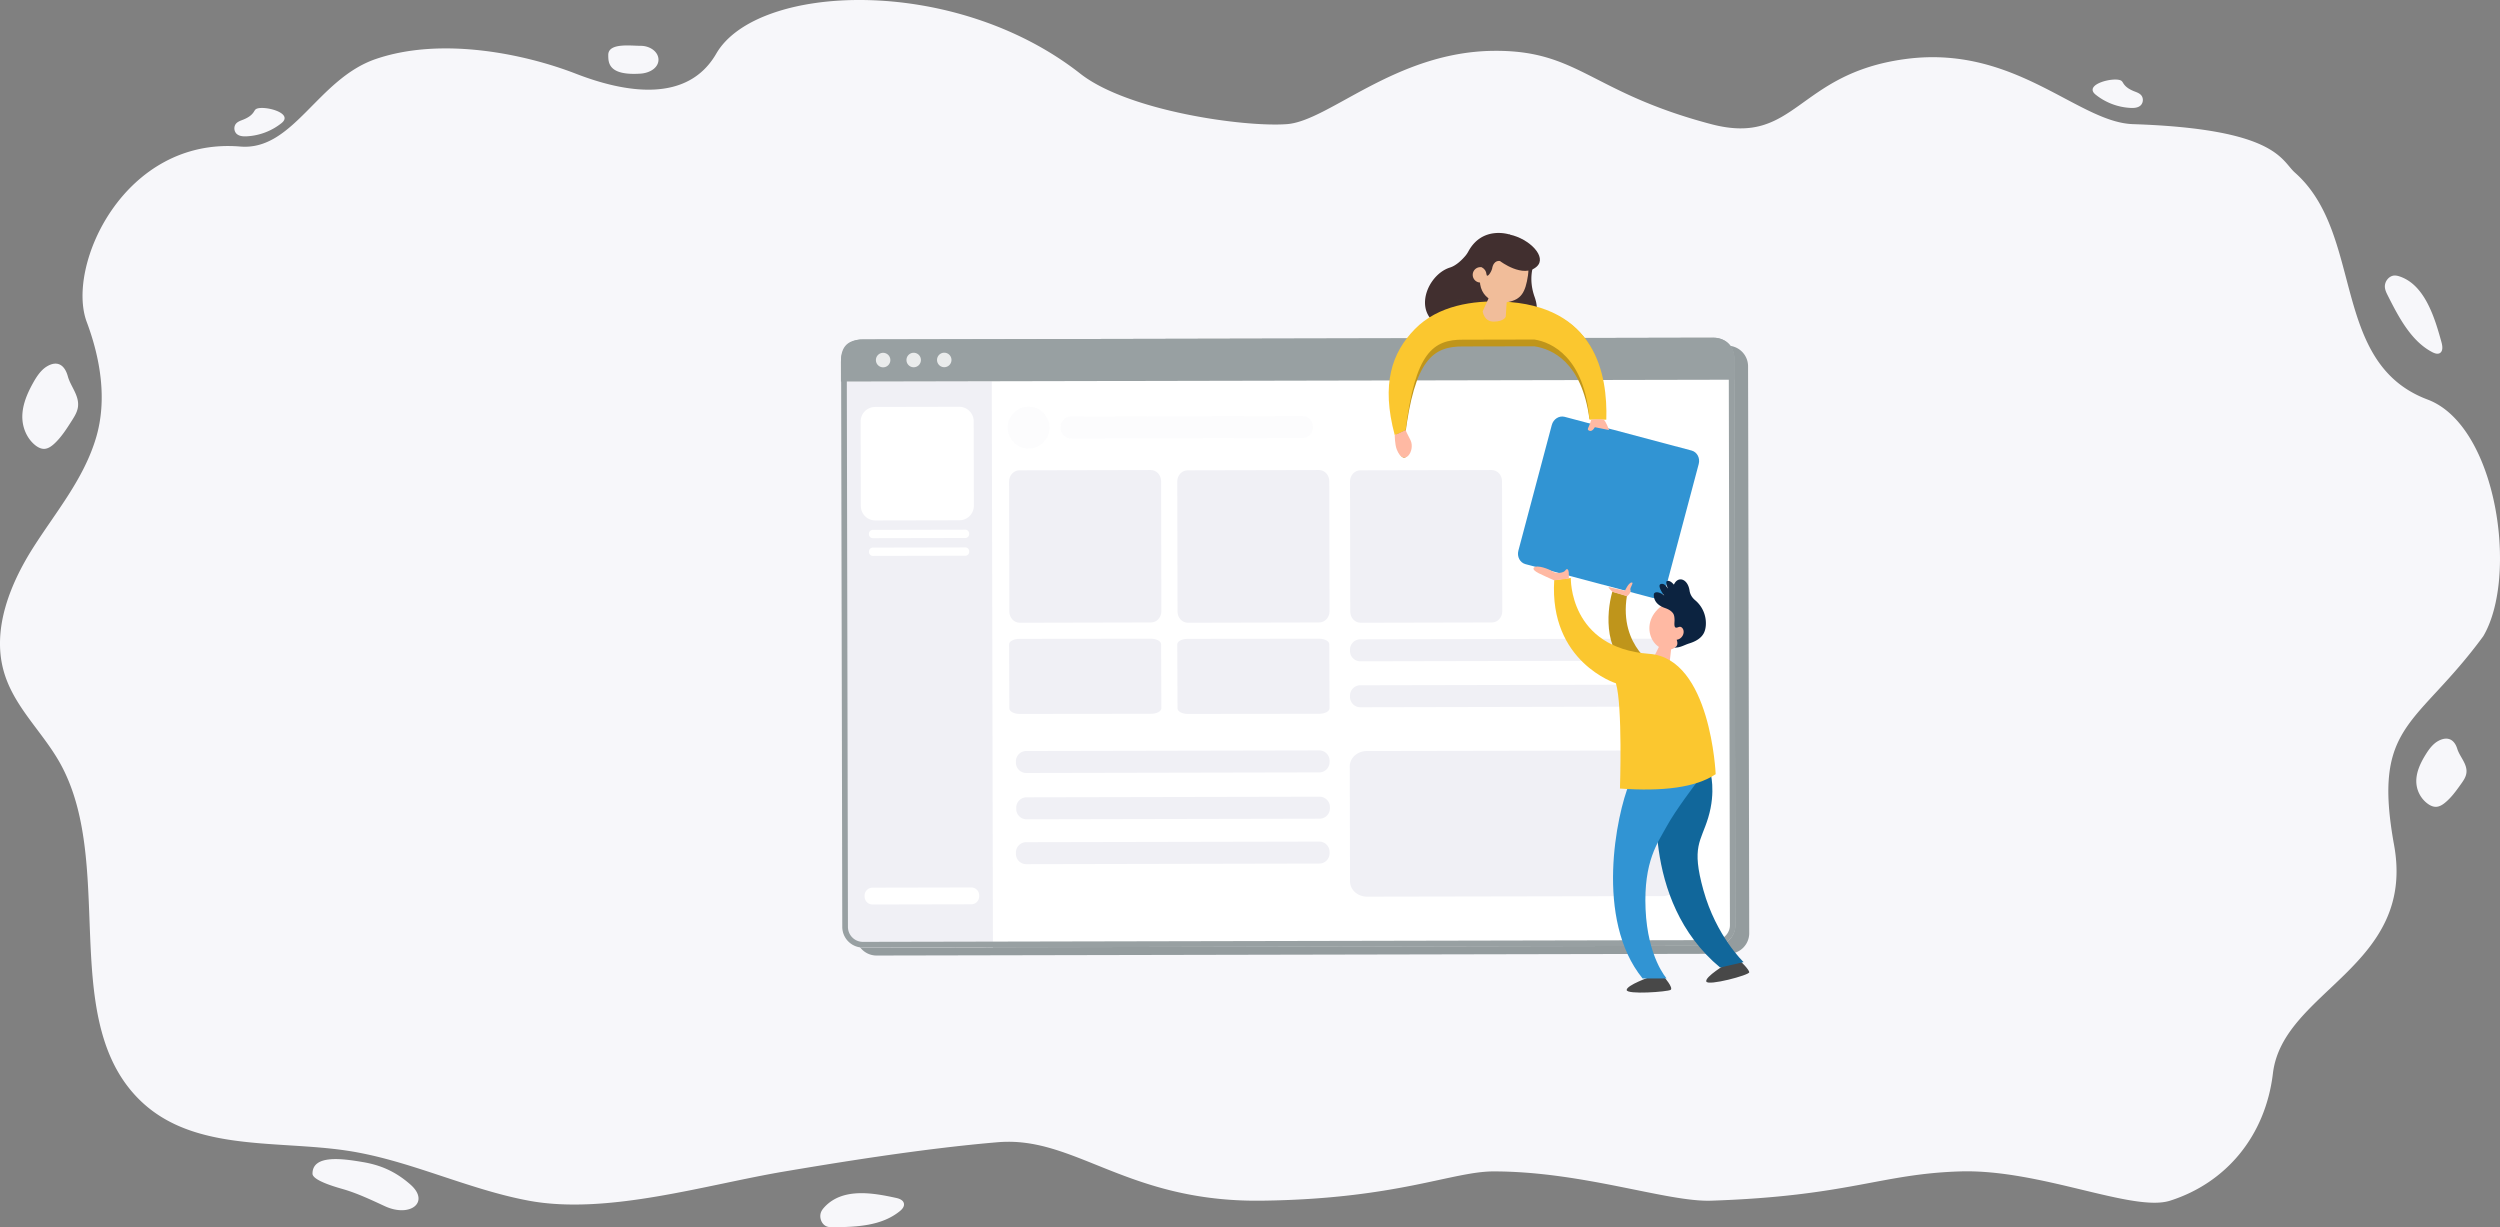 <svg xmlns="http://www.w3.org/2000/svg" xmlns:xlink="http://www.w3.org/1999/xlink" width="440" height="216" viewBox="0 0 440 216">
    <rect x="0" y="0" width="440" height="216" fill="#808080" stroke="none"/>
    <defs>
        <path id="a" d="M0 .072h157.427v107.335H0z"/>
    </defs>
    <g fill="none" fill-rule="evenodd">
        <path fill="#F7F7FA" d="M72.231 208.477c3.524 3.102-.04 5.87-4.49 3.815-2.398-1.107-4.697-2.2-7.151-2.94-.793-.24-5.59-1.487-5.59-2.784-.002-3.436 5.404-2.625 8.804-2.052 2.74.461 5.522 1.403 8.427 3.96m85.504 2.362c.584.127 1.28.4 1.364 1.034.07.524-.336.971-.729 1.29-3.218 2.608-7.548 2.775-11.577 2.836-.47.007-.957.01-1.39-.188-.862-.394-1.275-1.627-.874-2.538.147-.332.378-.611.621-.87 3.237-3.422 8.558-2.442 12.585-1.564m271.97-150.586c.174.632.28 1.444-.201 1.83-.399.32-.96.136-1.409-.097-3.679-1.902-5.878-6.06-7.846-9.973-.23-.457-.465-.932-.508-1.45-.086-1.032.732-2.027 1.673-2.07.343-.015.683.078 1.011.192 4.359 1.53 6.085 7.207 7.28 11.568M13.733 71.514c-.092.927-.587 1.728-1.066 2.483-.923 1.455-1.861 2.93-3.08 4.065-.516.48-1.116.91-1.78.937-.606.024-1.185-.293-1.676-.7-1.196-.99-2.003-2.573-2.168-4.252-.227-2.304.7-4.546 1.779-6.509.667-1.215 1.446-2.426 2.564-3.078 1.873-1.092 3.112-.138 3.635 1.78.482 1.764 1.987 3.309 1.792 5.274m420.359 64.497c-.083.742-.528 1.382-.96 1.986-.83 1.165-1.675 2.344-2.772 3.253-.464.384-1.004.728-1.602.749-.545.02-1.066-.234-1.508-.56a4.957 4.957 0 0 1-1.951-3.401c-.204-1.843.63-3.638 1.6-5.207.601-.973 1.303-1.941 2.309-2.463 1.685-.873 2.8-.11 3.271 1.423.434 1.412 1.788 2.648 1.613 4.22M49.55 21.667a10.696 10.696 0 0 1-6.13 2.325c-.595.03-1.243-.008-1.702-.376-.568-.456-.63-1.388-.126-1.91.317-.33.779-.477 1.208-.647.734-.292 1.452-.709 1.867-1.362.12-.19.224-.407.424-.517 1.241-.682 6.715.666 4.459 2.487m319.293-5a10.696 10.696 0 0 0 6.13 2.325c.595.03 1.243-.008 1.702-.376.568-.456.63-1.388.125-1.91-.316-.33-.778-.477-1.208-.647-.733-.292-1.451-.709-1.866-1.362-.12-.19-.225-.407-.424-.517-1.242-.682-6.716.666-4.459 2.487M112.731 8.064c1.746 0 3.162 1.096 3.162 2.448 0 1.351-1.42 2.33-3.162 2.447-5.677.379-5.677-1.94-5.677-3.292 0-2.16 3.931-1.603 5.677-1.603m77.4 4.9c-22.31-17.515-56.946-15.853-64.07-3.52-5.048 8.736-15.931 6.94-24.735 3.52-8.666-3.365-23.43-6.598-35.188-2.576C55.867 13.9 51.653 26.57 42.29 25.792c-20.425-1.7-30.721 20.986-27.022 30.88 2.415 6.458 3.613 13.682 1.65 20.327-2.162 7.318-7.1 13.113-11.093 19.404-3.99 6.291-7.206 14.156-5.222 21.538 1.698 6.316 6.763 10.685 9.908 16.27 9.764 17.344.105 43.925 13.115 58.381 9.313 10.348 24.497 7.96 37.527 9.935 10.867 1.647 21.093 6.781 31.91 8.793 13.822 2.57 31.11-2.803 45.07-5.153 8.167-1.374 23.97-4.008 37.52-5.139 13.55-1.13 22.662 10.571 46.34 10.292 23.765-.28 33.608-5.153 40.879-5.153 15.744 0 30.518 5.412 38.287 5.153 24.25-.81 29.853-4.74 43.89-5.153 14.036-.413 30.349 7.232 36.885 5.153 9.814-3.122 16.777-11.342 18.1-22.409 1.746-14.604 25.22-18.758 21.322-40.192-3.898-21.435 3.97-20.745 15.698-36.742 6.208-10.493 2.448-37.06-9.805-41.66-17.177-6.448-11.079-29.114-23.346-39.941-2.42-2.136-3.145-7.691-28.505-8.527-9.695-.32-20.762-14.038-40.03-11.461-19.268 2.576-19.268 15.404-34.21 11.46-21.256-5.61-23.3-13.048-38.286-12.9-17.295.172-28.959 12.342-36.374 12.9-7.415.56-27.939-2.267-36.367-8.884z"/>
        <path fill="#949C9E" d="M304.25 167.864l-149.976.31a3.63 3.63 0 0 1-3.63-3.63l-.205-99.749a3.63 3.63 0 0 1 3.615-3.645l149.976-.31a3.63 3.63 0 0 1 3.63 3.63l.205 99.75a3.63 3.63 0 0 1-3.615 3.644"/>
        <g transform="translate(148 59.362)">
            <mask id="b" fill="#fff">
                <use xlink:href="#a"/>
            </mask>
            <path fill="#FFF" d="M153.811 107.096l-149.976.311a3.63 3.63 0 0 1-3.63-3.63L0 4.027A3.63 3.63 0 0 1 3.616.382L153.59.072a3.63 3.63 0 0 1 3.631 3.63l.205 99.75a3.63 3.63 0 0 1-3.616 3.644" mask="url(#b)"/>
        </g>
        <path fill="#F0F0F5" d="M152.193 166.77l22.563-.048-.204-99.621-26.508.054.197 95.668a3.949 3.949 0 0 0 3.952 3.946"/>
        <path fill="#98A0A2" d="M301.636 59.435h-.008l-149.976.31a3.63 3.63 0 0 0-3.615 3.645l.204 99.75a3.63 3.63 0 0 0 3.624 3.63h.007l149.976-.31a3.63 3.63 0 0 0 3.616-3.645l-.205-99.75a3.63 3.63 0 0 0-3.623-3.63m0 1a2.636 2.636 0 0 1 2.626 2.632l.205 99.75a2.624 2.624 0 0 1-.765 1.865 2.606 2.606 0 0 1-1.856.776l-149.981.311a2.635 2.635 0 0 1-2.627-2.631l-.205-99.75a2.626 2.626 0 0 1 .766-1.866 2.605 2.605 0 0 1 1.855-.776l149.974-.31h.008"/>
        <path fill="#98A0A2" d="M151.936 59.745c-3.24.006-3.94 1.78-3.936 3.967l.007 3.443 157.3-.325-.007-3.443c-.005-2.187-1.19-3.957-3.953-3.952l-149.411.31z"/>
        <path fill="#FFF" d="M170.95 159.154l-17.388.036a1.392 1.392 0 0 1-1.391-1.391v-.173a1.392 1.392 0 0 1 1.385-1.398l17.389-.036a1.392 1.392 0 0 1 1.392 1.392v.173c.002.77-.619 1.396-1.386 1.397M168.86 91.569l-14.804.03a2.55 2.55 0 0 1-2.55-2.55l-.031-14.862a2.55 2.55 0 0 1 2.54-2.561l14.804-.031a2.55 2.55 0 0 1 2.55 2.55l.031 14.863a2.55 2.55 0 0 1-2.54 2.56"/>
        <path fill="#F0F0F5" d="M232.197 135.94l-51.579.107a1.818 1.818 0 0 1-1.817-1.818l-.001-.226a1.819 1.819 0 0 1 1.81-1.825l51.578-.106a1.817 1.817 0 0 1 1.818 1.817l.001.226a1.818 1.818 0 0 1-1.81 1.825M290.997 116.281l-51.579.108a1.818 1.818 0 0 1-1.817-1.819l-.001-.225a1.819 1.819 0 0 1 1.81-1.826l51.578-.106a1.817 1.817 0 0 1 1.818 1.817l.001.226a1.818 1.818 0 0 1-1.81 1.825M290.997 124.37l-51.579.107a1.818 1.818 0 0 1-1.817-1.818l-.001-.225a1.819 1.819 0 0 1 1.81-1.826l51.578-.106a1.817 1.817 0 0 1 1.818 1.817l.001.226a1.818 1.818 0 0 1-1.81 1.825"/>
        <path fill="#F0F0F5" d="M229.256 77.093l-40.76.084a1.817 1.817 0 0 1-1.818-1.818v-.225a1.818 1.818 0 0 1 1.81-1.825l40.76-.085a1.818 1.818 0 0 1 1.819 1.818v.226a1.818 1.818 0 0 1-1.81 1.825" opacity=".2"/>
        <path fill="#F0F0F5" d="M232.253 144.09l-51.578.107a1.818 1.818 0 0 1-1.817-1.818v-.226a1.818 1.818 0 0 1 1.81-1.825l51.577-.107a1.818 1.818 0 0 1 1.819 1.818v.226a1.818 1.818 0 0 1-1.81 1.825M232.196 151.988l-51.578.107a1.817 1.817 0 0 1-1.817-1.817l-.001-.226a1.818 1.818 0 0 1 1.81-1.826l51.578-.106a1.818 1.818 0 0 1 1.818 1.817l.001.226a1.818 1.818 0 0 1-1.81 1.825M292.587 157.716l-51.98.097c-1.655.003-3-1.208-3.004-2.706l-.045-20.208c-.003-1.498 1.335-2.715 2.99-2.718l51.98-.097c1.655-.003 3 1.209 3.003 2.707l.046 20.207c.003 1.498-1.336 2.715-2.99 2.718"/>
        <path fill="#FFF" d="M156.701 63.371a1.273 1.273 0 0 1-1.268 1.278 1.273 1.273 0 0 1-1.273-1.272 1.273 1.273 0 0 1 1.268-1.28 1.273 1.273 0 0 1 1.273 1.274M162.08 63.36a1.273 1.273 0 0 1-1.268 1.278 1.273 1.273 0 0 1-1.273-1.273 1.273 1.273 0 0 1 1.268-1.278 1.273 1.273 0 0 1 1.273 1.273M167.459 63.349a1.273 1.273 0 0 1-1.268 1.278 1.273 1.273 0 0 1-1.273-1.273 1.273 1.273 0 0 1 1.268-1.278 1.273 1.273 0 0 1 1.273 1.273" opacity=".8"/>
        <path fill="#F0F0F5" d="M184.703 75.25a3.682 3.682 0 0 1-3.666 3.697 3.68 3.68 0 0 1-3.681-3.681 3.68 3.68 0 0 1 3.666-3.696 3.68 3.68 0 0 1 3.681 3.68" opacity=".2"/>
        <path fill="#FFF" d="M169.892 94.686l-16.273.034a.686.686 0 0 1-.686-.686v-.086a.686.686 0 0 1 .683-.688l16.273-.034a.686.686 0 0 1 .686.686v.085a.686.686 0 0 1-.683.689M169.899 97.806l-16.274.033a.686.686 0 0 1-.685-.685v-.086a.685.685 0 0 1 .682-.689l16.274-.033a.686.686 0 0 1 .685.685v.086c.001.38-.305.688-.682.689"/>
        <path fill="#F0F0F5" d="M202.534 82.725h-.003l-23.113.051c-1.006.002-1.82.887-1.818 1.977l.044 22.883c.002 1.088.817 1.969 1.822 1.969h.003l23.113-.052c1.006-.002 1.82-.887 1.818-1.976l-.044-22.884c-.002-1.088-.817-1.968-1.822-1.968M202.534 112.413h-.003l-23.113.026c-1.006 0-1.82.437-1.818.973l.044 11.271c.002.536.817.97 1.822.97h.003l23.113-.026c1.006 0 1.82-.437 1.818-.973l-.044-11.271c-.002-.536-.817-.97-1.822-.97M232.134 112.413h-.003l-23.113.026c-1.006 0-1.82.437-1.818.973l.044 11.271c.002.536.817.97 1.822.97h.003l23.113-.026c1.006 0 1.82-.437 1.818-.973l-.044-11.271c-.002-.536-.817-.97-1.822-.97M232.134 82.725h-.003l-23.113.051c-1.006.002-1.82.887-1.818 1.977l.044 22.883c.002 1.088.817 1.969 1.822 1.969h.003l23.113-.052c1.006-.002 1.82-.887 1.818-1.976l-.044-22.884c-.002-1.088-.817-1.968-1.822-1.968M262.534 82.725h-.003l-23.113.051c-1.006.002-1.82.887-1.818 1.977l.044 22.883c.002 1.088.817 1.969 1.822 1.969h.003l23.113-.052c1.006-.002 1.82-.887 1.818-1.976l-.044-22.884c-.002-1.088-.817-1.968-1.822-1.968"/>
        <path fill="#3194D3" d="M297.725 79.296l-.004-.001-22.338-5.933c-.973-.258-1.988.386-2.268 1.44l-5.88 22.114c-.28 1.052.28 2.113 1.25 2.373l.003.001 22.338 5.932c.973.259 1.988-.385 2.268-1.438l5.88-22.115c.28-1.052-.28-2.113-1.25-2.373"/>
        <path fill="#BF951B" d="M245.757 76.555c-.107 1.548.534 4.274 1.516 3.972.982-.302 0-3.641 0-3.641 1.679-13.61 4.936-15.96 10.267-15.91l12.506-.026c3.09.457 8.354 2.758 9.687 12.76l2.69-.243c.242-7.87-1.421-19.446-17.963-20.081-10.082-.387-23.627 4.864-18.703 23.169z"/>
        <path fill="#412F2F" d="M265.736 41.288s-4.78-1.648-7.293 2.942a4.63 4.63 0 0 1-.5.756c-.51.61-1.573 1.736-2.746 2.1-4.653 1.448-7.597 10.367 1.664 11.16 11.59.994 14.88-1.323 13.223-6.007-1.182-3.34-.127-5.711-.127-5.711l-4.22-5.24z"/>
        <path fill="#FBC72F" d="M264.46 53.072c-5.11-.197-11.35.638-15.468 4.871-4.007 4.118-5.945 9.614-3.517 18.64l1.915-.886c1.679-13.609 4.819-15.963 10.15-15.914l12.506-.026c3.09.457 8.859 3.21 9.702 14.105l2.963-.006c.242-7.87-1.844-20.15-18.385-20.784-11.028-.424-10.983-.424.134 0z"/>
        <path fill="#F1BD9A" d="M262.452 51.477l-1.497 3.305s.179 1.861 1.998 1.823c1.819-.04 2.062-.883 2.062-.883l.237-3.794-2.8-.45z"/>
        <path fill="#F1BD9A" d="M268.928 48.454c-.457 3.091-1.24 4.24-3.473 4.696-2.891.59-6.133-1.368-4.626-6.192 1.229-3.934 3.088-3.328 4.91-3.18 1.822.15 3.646 1.584 3.189 4.676z"/>
        <path fill="#F1BD9A" d="M259.21 48.536a1.35 1.35 0 0 0 1.5 1.182 1.353 1.353 0 0 0 1.176-1.508 1.35 1.35 0 0 0-1.5-1.182 1.353 1.353 0 0 0-1.176 1.508"/>
        <path fill="#412F2F" d="M260.8 47.048c.494.273.766.672.816 1.199.074.789.796-.264.988-.931.28-1.669 1.4-1.37 1.4-1.37s4.068 3.119 6.457.978c1.886-1.689-1.266-4.899-4.753-5.64l-4.47 2.143-.438 3.621z"/>
        <path fill="#FFB9A3" d="M280.067 73.865c-.447 1.544-.9 1.698-.358 1.943.543.246.98-.62.98-.62l2.502.5s-.564-1.63-.958-1.828c-.395-.197-2.166.005-2.166.005M247.39 75.697c.326.815.416.82.871 1.8.87 1.872-1.167 4.832-2.433 1.6-.346-.886-.353-2.514-.353-2.514l1.915-.886zM292.216 113.353l-1.123 2.267 2.745 1.127.293-2.61z"/>
        <path fill="#FFB9A3" d="M294.056 105.73c-6.226 2.72-3.675 9.316.115 8.541 1.845-.377 3.829-6.062 3.829-6.062l-3.944-2.48z"/>
        <path fill="#0C2340" d="M296.201 111.762c-.2.442-.628.79-1.11.832.232.601.18 1.203-.437 1.387 1.116.023 1.693-.44 2.7-.753 1.005-.314 2.02-.85 2.511-1.784.202-.383.302-.812.348-1.243a5.284 5.284 0 0 0-1.709-4.424c-.254-.226-.984-.754-1.143-1.838-.304-2.068-2.02-2.655-2.755-1.04-.277-.31-.6-.643-1.015-.666-.106-.006-.226.017-.285.106-.04.063-.042.142-.037.216.02.36.132.716.32 1.023-.16-.083-.482-.765-.973-.81-1.307-.125.135 1.88.38 2.174-.23-.357-1.448-1.045-1.872-.495-.084.109-.33 1.805 1.923 2.569.524.178 1.052.45 1.384.893.26.348.281.814.291 1.25.007.317-.136 1.193.199 1.292.369.108.684-.352 1.089.007.357.306.387.875.191 1.304z"/>
        <path fill="#484848" d="M290.425 171.933s-4.132 1.451-4.132 2.303c0 .853 7.168.324 7.73-.016.56-.34-1.149-2.292-1.149-2.292l-2.449.005zM303.875 169.633s-3.845 2.29-3.568 3.113c.278.822 7.558-1.127 7.558-1.622 0-.496-1.595-2.005-1.595-2.005l-2.395.514z"/>
        <path fill="#11679B" d="M291.92 137.198c-.135.743-3.454 21.23 10.817 33.082l4.134-.952s-4.81-4.53-7.078-12.683c-2.144-7.71-.441-8.466.845-12.713 1.423-4.7.364-8.112.364-8.112l-9.082 1.378z"/>
        <path fill="#3194D3" d="M286.777 137.867c-2.262 5.429-6.146 23.928 2.32 34.345l4.227-.009s-3.33-3.664-3.703-12.165c-.371-8.501 2.19-11.778 3.709-14.583 1.518-2.805 5.2-7.63 5.2-7.63l-11.753.042z"/>
        <path fill="#BF951B" d="M283.771 104.125c-1.123 3.975-1.492 11.32 4.133 14.279l3.766-.922s-6.788-3.572-5.334-12.602l-2.565-.755z"/>
        <path fill="#FBC72F" d="M273.544 102.08l2.922-.362s-.351 12.322 13.823 13.36c10.82.792 11.67 21.176 11.67 21.176-3.488 2.358-9.343 3.072-16.845 2.532 0 0 .48-14.543-.712-18.524 0 0-11.776-3.72-10.858-18.182"/>
        <path fill="#FFB9A3" d="M269.967 99.907c-.494.576 1.57 1.306 3.574 2.237l2.564-.318s.03-.514-.001-1.05c-.032-.536-.3-.842-.604-.382-.305.46-1.601.616-2.212.196-.611-.42-2.826-1.258-3.32-.683M283.813 104.186c-.94-.928-.69-.871-.69-.871l2.866.65s.63-1.404 1.165-1.444c.534-.039-.402.968-.188 1.342.215.372-.588 1.078-.588 1.078l-2.565-.755z"/>
    </g>
</svg>

